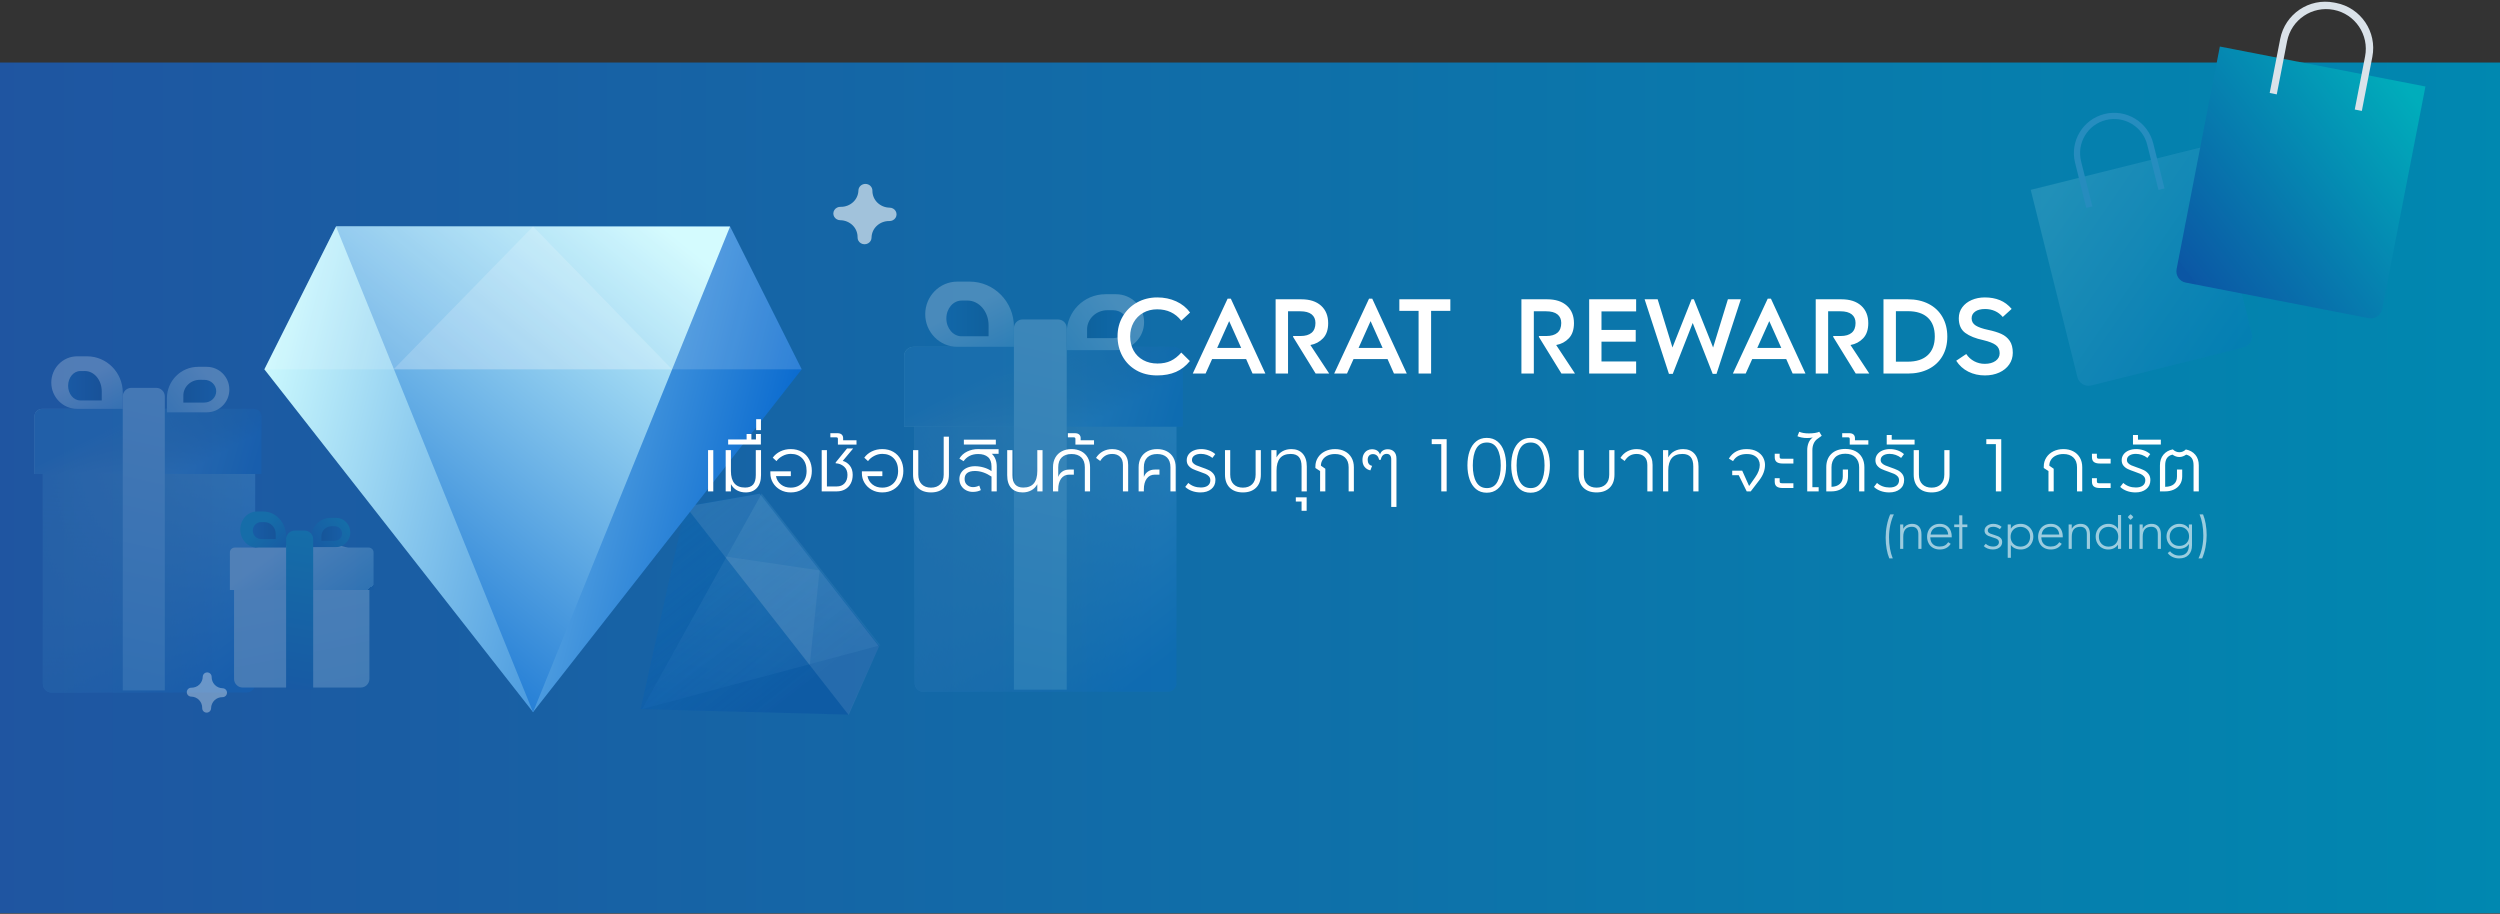 <?xml version="1.0" encoding="UTF-8"?>
<svg width="870px" height="318px" viewBox="0 0 870 318" version="1.1" xmlns="http://www.w3.org/2000/svg" xmlns:xlink="http://www.w3.org/1999/xlink">
    <rect x="0" y="0" width="870" height="318" fill="#333333" stroke="none"/>
    <!-- Generator: Sketch 53.2 (72643) - https://sketchapp.com -->
    <title>Group 13</title>
    <desc>Created with Sketch.</desc>
    <defs>
        <linearGradient x1="0%" y1="50%" x2="100%" y2="50%" id="linearGradient-1">
            <stop stop-color="#1F55A1" offset="0%"></stop>
            <stop stop-color="#0088B0" offset="100%"></stop>
        </linearGradient>
        <linearGradient x1="31.6%" y1="0%" x2="68.4%" y2="100%" id="linearGradient-2">
            <stop stop-color="#CDFAFE" offset="0%"></stop>
            <stop stop-color="#096ACF" offset="100%"></stop>
        </linearGradient>
        <linearGradient x1="19.731%" y1="0%" x2="80.269%" y2="100%" id="linearGradient-3">
            <stop stop-color="#CDFAFE" offset="0%"></stop>
            <stop stop-color="#096ACF" offset="100%"></stop>
        </linearGradient>
        <linearGradient x1="-0.459%" y1="67.65%" x2="68.4%" y2="100%" id="linearGradient-4">
            <stop stop-color="#2E81C3" offset="0%"></stop>
            <stop stop-color="#07396E" stop-opacity="0" offset="100%"></stop>
        </linearGradient>
        <linearGradient x1="-33.01%" y1="67.65%" x2="80.269%" y2="100%" id="linearGradient-5">
            <stop stop-color="#2E81C3" offset="0%"></stop>
            <stop stop-color="#07396E" stop-opacity="0" offset="100%"></stop>
        </linearGradient>
        <linearGradient x1="0%" y1="49.64%" x2="100%" y2="50.36%" id="linearGradient-6">
            <stop stop-color="#CDFAFE" offset="0%"></stop>
            <stop stop-color="#096ACF" offset="100%"></stop>
        </linearGradient>
        <linearGradient x1="0%" y1="45.889%" x2="100%" y2="54.111%" id="linearGradient-7">
            <stop stop-color="#CDFAFE" offset="0%"></stop>
            <stop stop-color="#096ACF" offset="100%"></stop>
        </linearGradient>
        <linearGradient x1="34.45%" y1="48.151%" x2="87.275%" y2="50.744%" id="linearGradient-8">
            <stop stop-color="#2E81C3" offset="0%"></stop>
            <stop stop-color="#07396E" stop-opacity="0" offset="100%"></stop>
        </linearGradient>
        <linearGradient x1="34.45%" y1="28.882%" x2="87.275%" y2="58.498%" id="linearGradient-9">
            <stop stop-color="#2E81C3" offset="0%"></stop>
            <stop stop-color="#07396E" stop-opacity="0" offset="100%"></stop>
        </linearGradient>
        <linearGradient x1="69.436%" y1="24.434%" x2="146.393%" y2="139.798%" id="linearGradient-10">
            <stop stop-color="#FFFFFF" offset="0%"></stop>
            <stop stop-color="#79BDEA" offset="64.737%"></stop>
            <stop stop-color="#0B56A4" offset="100%"></stop>
        </linearGradient>
        <linearGradient x1="0%" y1="49.964%" x2="100%" y2="49.964%" id="linearGradient-11">
            <stop stop-color="#0962AE" offset="0%"></stop>
            <stop stop-color="#044179" offset="100%"></stop>
        </linearGradient>
        <linearGradient x1="69.436%" y1="25.329%" x2="-103.562%" y2="121.461%" id="linearGradient-12">
            <stop stop-color="#FFFFFF" offset="0%"></stop>
            <stop stop-color="#79BDEA" offset="64.737%"></stop>
            <stop stop-color="#0B56A4" offset="100%"></stop>
        </linearGradient>
        <linearGradient x1="100%" y1="49.964%" x2="0%" y2="49.964%" id="linearGradient-13">
            <stop stop-color="#0962AE" offset="0%"></stop>
            <stop stop-color="#044179" offset="100%"></stop>
        </linearGradient>
        <linearGradient x1="54.951%" y1="-60.648%" x2="46.877%" y2="187.008%" id="linearGradient-14">
            <stop stop-color="#FFFFFF" offset="0%"></stop>
            <stop stop-color="#79BDEA" offset="64.737%"></stop>
            <stop stop-color="#0B56A4" offset="100%"></stop>
        </linearGradient>
        <linearGradient x1="31.848%" y1="0%" x2="68.152%" y2="100%" id="linearGradient-15">
            <stop stop-color="#CDFAFE" offset="0%"></stop>
            <stop stop-color="#096ACF" offset="100%"></stop>
        </linearGradient>
        <linearGradient x1="20.26%" y1="0%" x2="79.74%" y2="100%" id="linearGradient-16">
            <stop stop-color="#CDFAFE" offset="0%"></stop>
            <stop stop-color="#096ACF" offset="100%"></stop>
        </linearGradient>
        <linearGradient x1="0.22%" y1="67.65%" x2="68.152%" y2="100%" id="linearGradient-17">
            <stop stop-color="#2E81C3" offset="0%"></stop>
            <stop stop-color="#07396E" stop-opacity="0" offset="100%"></stop>
        </linearGradient>
        <linearGradient x1="-31.56%" y1="67.65%" x2="79.74%" y2="100%" id="linearGradient-18">
            <stop stop-color="#2E81C3" offset="0%"></stop>
            <stop stop-color="#07396E" stop-opacity="0" offset="100%"></stop>
        </linearGradient>
        <linearGradient x1="0%" y1="49.651%" x2="100%" y2="50.349%" id="linearGradient-19">
            <stop stop-color="#CDFAFE" offset="0%"></stop>
            <stop stop-color="#096ACF" offset="100%"></stop>
        </linearGradient>
        <linearGradient x1="0%" y1="45.883%" x2="100%" y2="54.117%" id="linearGradient-20">
            <stop stop-color="#CDFAFE" offset="0%"></stop>
            <stop stop-color="#096ACF" offset="100%"></stop>
        </linearGradient>
        <linearGradient x1="34.45%" y1="48.207%" x2="87.275%" y2="50.721%" id="linearGradient-21">
            <stop stop-color="#2E81C3" offset="0%"></stop>
            <stop stop-color="#07396E" stop-opacity="0" offset="100%"></stop>
        </linearGradient>
        <linearGradient x1="34.45%" y1="28.852%" x2="87.275%" y2="58.51%" id="linearGradient-22">
            <stop stop-color="#2E81C3" offset="0%"></stop>
            <stop stop-color="#07396E" stop-opacity="0" offset="100%"></stop>
        </linearGradient>
        <linearGradient x1="69.436%" y1="24.443%" x2="146.393%" y2="139.766%" id="linearGradient-23">
            <stop stop-color="#FFFFFF" offset="0%"></stop>
            <stop stop-color="#79BDEA" offset="64.737%"></stop>
            <stop stop-color="#0B56A4" offset="100%"></stop>
        </linearGradient>
        <linearGradient x1="0%" y1="49.964%" x2="100%" y2="49.964%" id="linearGradient-24">
            <stop stop-color="#0962AE" offset="0%"></stop>
            <stop stop-color="#044179" offset="100%"></stop>
        </linearGradient>
        <linearGradient x1="69.436%" y1="24.904%" x2="-103.562%" y2="122.693%" id="linearGradient-25">
            <stop stop-color="#FFFFFF" offset="0%"></stop>
            <stop stop-color="#79BDEA" offset="64.737%"></stop>
            <stop stop-color="#0B56A4" offset="100%"></stop>
        </linearGradient>
        <linearGradient x1="100%" y1="49.964%" x2="0%" y2="49.964%" id="linearGradient-26">
            <stop stop-color="#0962AE" offset="0%"></stop>
            <stop stop-color="#044179" offset="100%"></stop>
        </linearGradient>
        <linearGradient x1="54.699%" y1="-60.648%" x2="47.036%" y2="187.008%" id="linearGradient-27">
            <stop stop-color="#FFFFFF" offset="0%"></stop>
            <stop stop-color="#79BDEA" offset="64.737%"></stop>
            <stop stop-color="#0B56A4" offset="100%"></stop>
        </linearGradient>
        <linearGradient x1="21.936%" y1="-31.094%" x2="88.817%" y2="321.077%" id="linearGradient-28">
            <stop stop-color="#FFFFFF" offset="0%"></stop>
            <stop stop-color="#79BDEA" offset="100%"></stop>
            <stop stop-color="#0B56A4" offset="100%"></stop>
        </linearGradient>
        <linearGradient x1="19.064%" y1="40.193%" x2="105.459%" y2="75.335%" id="linearGradient-29">
            <stop stop-color="#FFFFFF" offset="0%"></stop>
            <stop stop-color="#79BDEA" offset="100%"></stop>
            <stop stop-color="#0B56A4" offset="100%"></stop>
        </linearGradient>
        <linearGradient x1="58.977%" y1="21.89%" x2="126.513%" y2="76.95%" id="linearGradient-30">
            <stop stop-color="#00ADBB" offset="0%"></stop>
            <stop stop-color="#0B58A5" offset="100%"></stop>
            <stop stop-color="#0B56A4" offset="100%"></stop>
        </linearGradient>
        <linearGradient x1="0%" y1="49.964%" x2="100%" y2="49.964%" id="linearGradient-31">
            <stop stop-color="#0962AE" offset="0%"></stop>
            <stop stop-color="#044179" offset="100%"></stop>
        </linearGradient>
        <linearGradient x1="100%" y1="22.153%" x2="0%" y2="77.847%" id="linearGradient-32">
            <stop stop-color="#00ADBB" offset="0%"></stop>
            <stop stop-color="#0B58A5" offset="100%"></stop>
            <stop stop-color="#0B56A4" offset="100%"></stop>
        </linearGradient>
        <linearGradient x1="100%" y1="49.964%" x2="0%" y2="49.964%" id="linearGradient-33">
            <stop stop-color="#0962AE" offset="0%"></stop>
            <stop stop-color="#044179" offset="100%"></stop>
        </linearGradient>
        <linearGradient x1="51.448%" y1="0%" x2="48.552%" y2="100%" id="linearGradient-34">
            <stop stop-color="#00ADBB" offset="0%"></stop>
            <stop stop-color="#0B58A5" offset="100%"></stop>
            <stop stop-color="#0B56A4" offset="100%"></stop>
        </linearGradient>
        <linearGradient x1="-29.055%" y1="57.15%" x2="80.883%" y2="57.15%" id="linearGradient-35">
            <stop stop-color="#0471C4" stop-opacity="0.2" offset="0.092%"></stop>
            <stop stop-color="#0B56A4" offset="100%"></stop>
        </linearGradient>
        <linearGradient x1="14.036%" y1="0%" x2="85.964%" y2="100%" id="linearGradient-36">
            <stop stop-color="#CDFAFE" offset="0%"></stop>
            <stop stop-color="#096ACF" offset="100%"></stop>
        </linearGradient>
        <linearGradient x1="2.746%" y1="11.405%" x2="100%" y2="33.64%" id="linearGradient-37">
            <stop stop-color="#CDFAFE" offset="0%"></stop>
            <stop stop-color="#096ACF" offset="100%"></stop>
        </linearGradient>
        <linearGradient x1="82.922%" y1="0%" x2="17.078%" y2="100%" id="linearGradient-38">
            <stop stop-color="#CDFAFE" offset="0%"></stop>
            <stop stop-color="#096ACF" offset="100%"></stop>
        </linearGradient>
        <linearGradient x1="11.361%" y1="0%" x2="88.639%" y2="100%" id="linearGradient-39">
            <stop stop-color="#CDFAFE" offset="0%"></stop>
            <stop stop-color="#096ACF" offset="100%"></stop>
        </linearGradient>
        <linearGradient x1="88.639%" y1="0%" x2="11.361%" y2="100%" id="linearGradient-40">
            <stop stop-color="#00ADBB" offset="0%"></stop>
            <stop stop-color="#0B58A5" offset="100%"></stop>
            <stop stop-color="#0B56A4" offset="100%"></stop>
        </linearGradient>
    </defs>
    <g id="Page-1" stroke="none" stroke-width="1" fill="none" fill-rule="evenodd">
        <g id="Artboard" transform="translate(-9661, -407)" fill-rule="nonzero">
            <g id="Group-13" transform="translate(9661, 407)">
                <g id="head-carat-reward">
                    <polygon id="Path" fill="url(#linearGradient-1)" points="0 21.764 870 21.764 870 317.764 0 317.764"></polygon>
                    <g id="Group" opacity="0.227" transform="translate(12, 98)">
                        <g transform="translate(306, 25)" id="c-link">
                            <g fill="url(#linearGradient-3)">
                                <path d="M12.307,0.619 L79.428,0.619 C86.055,0.619 91.428,5.991 91.428,12.619 L91.428,114.732 C91.428,116.389 90.085,117.732 88.428,117.732 L3.307,117.732 C1.65,117.732 0.307,116.389 0.307,114.732 L0.307,12.619 C0.307,5.991 5.679,0.619 12.307,0.619 Z" id="c"></path>
                            </g>
                            <g fill="url(#linearGradient-5)">
                                <path d="M12.307,0.619 L79.428,0.619 C86.055,0.619 91.428,5.991 91.428,12.619 L91.428,114.732 C91.428,116.389 90.085,117.732 88.428,117.732 L3.307,117.732 C1.65,117.732 0.307,116.389 0.307,114.732 L0.307,12.619 C0.307,5.991 5.679,0.619 12.307,0.619 Z" id="c"></path>
                            </g>
                        </g>
                        <g transform="translate(302, 22)" id="f-link">
                            <g fill="url(#linearGradient-7)">
                                <path d="M3.978,0.69 L94.287,0.69 C96.135,0.69 97.633,2.115 97.633,3.871 L97.633,28.505 L0.633,28.505 L0.633,3.871 C0.633,2.115 2.13,0.691 3.978,0.691 L3.978,0.69 Z" id="f"></path>
                            </g>
                            <g fill="url(#linearGradient-9)">
                                <path d="M3.978,0.69 L94.287,0.69 C96.135,0.69 97.633,2.115 97.633,3.871 L97.633,28.505 L0.633,28.505 L0.633,3.871 C0.633,2.115 2.13,0.691 3.978,0.691 L3.978,0.69 Z" id="f"></path>
                            </g>
                        </g>
                        <path d="M325.416,0 C333.937,0.001 340.845,7.02 340.845,15.678 L340.845,22.691 L321.148,22.691 C314.981,22.691 309.981,17.611 309.981,11.345 C309.981,5.079 314.981,0 321.148,0 L325.416,0 Z" id="Path" fill="url(#linearGradient-10)"></path>
                        <path d="M324.68,6.588 C326.63,6.588 328.5,7.495 329.877,9.108 C331.255,10.721 332.027,12.908 332.027,15.188 L332.027,19.031 L322.646,19.031 C319.71,19.031 317.33,16.247 317.33,12.814 C317.33,9.38 319.71,6.597 322.646,6.597 L324.681,6.587 L324.68,6.588 Z" id="Path" fill="url(#linearGradient-11)"></path>
                        <path d="M376.401,4.392 L372.68,4.392 C365.244,4.392 359.216,10.408 359.216,17.829 L359.216,23.839 L376.401,23.839 C381.781,23.839 386.144,19.486 386.144,14.116 C386.144,8.746 381.782,4.392 376.401,4.392 Z" id="Path" fill="url(#linearGradient-12)"></path>
                        <path d="M373.385,9.948 C371.505,9.949 369.702,10.658 368.374,11.918 C367.046,13.178 366.3,14.888 366.302,16.668 L366.302,19.672 L375.347,19.672 C378.179,19.672 380.475,17.497 380.475,14.814 C380.475,12.131 378.179,9.955 375.347,9.955 L373.385,9.948 Z" id="Path" fill="url(#linearGradient-13)"></path>
                        <path d="M343.845,13.175 L356.215,13.175 C357.872,13.175 359.215,14.518 359.215,16.175 L359.215,142 L340.845,142 L340.845,16.175 C340.845,14.518 342.188,13.175 343.845,13.175 Z" id="Path" fill="url(#linearGradient-14)"></path>
                        <g transform="translate(0, 26)">
                            <g transform="translate(2, 21)" id="n-link">
                                <g fill="url(#linearGradient-16)">
                                    <path d="M12.926,0.206 L62.806,0.206 C69.433,0.206 74.806,5.579 74.806,12.206 L74.806,93 C74.806,94.657 73.463,96 71.806,96 L3.926,96 C2.269,96 0.926,94.657 0.926,93 L0.926,12.206 C0.926,5.579 6.299,0.206 12.926,0.206 Z" id="n"></path>
                                </g>
                                <g fill="url(#linearGradient-18)">
                                    <path d="M12.926,0.206 L62.806,0.206 C69.433,0.206 74.806,5.579 74.806,12.206 L74.806,93 C74.806,94.657 73.463,96 71.806,96 L3.926,96 C2.269,96 0.926,94.657 0.926,93 L0.926,12.206 C0.926,5.579 6.299,0.206 12.926,0.206 Z" id="n"></path>
                                </g>
                            </g>
                            <g transform="translate(0, 18)" id="q-link">
                                <g fill="url(#linearGradient-20)">
                                    <path d="M2.725,0.281 L76.275,0.281 C77.78,0.281 79,1.441 79,2.873 L79,22.95 L0,22.95 L0,2.873 C0,1.442 1.22,0.281 2.725,0.281 Z" id="q"></path>
                                </g>
                                <g fill="url(#linearGradient-22)">
                                    <path d="M2.725,0.281 L76.275,0.281 C77.78,0.281 79,1.441 79,2.873 L79,22.95 L0,22.95 L0,2.873 C0,1.442 1.22,0.281 2.725,0.281 Z" id="q"></path>
                                </g>
                            </g>
                            <path d="M18.29,0 C25.156,0.001 30.722,5.656 30.722,12.631 L30.722,18.281 L14.85,18.281 C9.88,18.281 5.852,14.189 5.852,9.141 C5.852,4.092 9.88,0 14.85,0 L18.29,0 Z" id="Path" fill="url(#linearGradient-23)"></path>
                            <path d="M17.558,5.119 C19.11,5.119 20.598,5.865 21.696,7.192 C22.793,8.519 23.408,10.319 23.407,12.194 L23.407,15.356 L15.937,15.356 C13.599,15.356 11.704,13.066 11.704,10.241 C11.704,7.416 13.599,5.126 15.937,5.126 L17.557,5.119 L17.558,5.119 Z" id="Path" fill="url(#linearGradient-24)"></path>
                            <path d="M59.953,3.656 L56.95,3.656 C50.948,3.656 46.083,8.553 46.083,14.594 L46.083,19.487 L59.953,19.487 C64.296,19.487 67.816,15.943 67.816,11.571 C67.816,7.2 64.296,3.656 59.953,3.656 Z" id="Path" fill="url(#linearGradient-25)"></path>
                            <path d="M57.519,8.179 C56.014,8.174 54.566,8.748 53.473,9.782 C52.41,10.788 51.806,12.186 51.803,13.65 L51.803,16.094 L59.103,16.094 C61.389,16.094 63.242,14.324 63.242,12.14 C63.242,9.955 61.389,8.185 59.104,8.185 L57.52,8.179 L57.519,8.179 Z" id="Path" fill="url(#linearGradient-26)"></path>
                            <path d="M33.722,10.969 L42.352,10.969 C44.009,10.969 45.352,12.312 45.352,13.969 L45.352,116.269 L30.722,116.269 L30.722,13.969 C30.722,12.312 32.065,10.969 33.722,10.969 L33.722,10.969 Z" id="Path" fill="url(#linearGradient-27)"></path>
                        </g>
                        <g transform="translate(68, 80)" id="Path">
                            <path d="M13.45,11.81 L36.55,11.81 C43.178,11.81 48.55,17.182 48.55,23.81 L48.55,58.262 C48.55,59.919 47.207,61.262 45.55,61.262 L4.45,61.262 C2.793,61.262 1.45,59.919 1.45,58.262 L1.45,23.81 C1.45,17.182 6.822,11.81 13.45,11.81 Z" fill="url(#linearGradient-28)"></path>
                            <path d="M1.725,12.548 L48.275,12.548 C49.228,12.548 50,13.303 50,14.235 L50,27.31 L0,27.31 L0,14.235 C0,13.303 0.772,12.548 1.725,12.548 Z" fill="url(#linearGradient-29)"></path>
                            <path d="M11.596,0 C15.997,0 19.566,3.882 19.566,8.67 L19.566,12.548 L9.39,12.548 C6.205,12.548 3.622,9.738 3.622,6.274 C3.623,2.809 6.206,0 9.391,0 L11.596,0 Z" fill="url(#linearGradient-30)"></path>
                            <path d="M11.958,3.69 C13.02,3.693 14.036,4.124 14.776,4.886 C15.526,5.659 15.945,6.694 15.942,7.771 L15.942,9.595 L10.854,9.595 C9.262,9.595 7.971,8.275 7.971,6.645 C7.971,5.015 9.261,3.695 10.854,3.695 L11.958,3.69 L11.958,3.69 Z" fill="url(#linearGradient-31)"></path>
                            <path d="M36.963,2.214 L35.08,2.214 C31.313,2.214 28.26,5.362 28.26,9.246 L28.26,12.392 L36.963,12.392 C39.689,12.392 41.898,10.113 41.898,7.302 C41.898,4.492 39.688,2.214 36.963,2.214 Z" fill="url(#linearGradient-32)"></path>
                            <path d="M35.436,5.122 C34.484,5.122 33.571,5.493 32.898,6.152 C32.227,6.806 31.849,7.702 31.848,8.639 L31.848,10.211 L36.43,10.211 C37.864,10.211 39.027,9.072 39.027,7.668 C39.027,6.264 37.864,5.126 36.43,5.126 L35.436,5.122 Z" fill="url(#linearGradient-33)"></path>
                            <path d="M22.565,6.643 L25.985,6.643 C27.642,6.643 28.985,7.986 28.985,9.643 L28.985,62 L19.565,62 L19.565,9.643 C19.565,7.986 20.908,6.643 22.565,6.643 L22.565,6.643 Z" fill="url(#linearGradient-34)"></path>
                        </g>
                    </g>
                    <g id="Group" opacity="0.644" style="mix-blend-mode: overlay;" transform="translate(194, 161)">
                        <path d="M106.063,45.201 L60.063,100.966 L14.063,45.201 L106.063,45.201 Z M26.33,21.966 L93.796,21.966 L106.063,45.201 L14.063,45.201 L26.33,21.966 Z" id="Shape" fill="url(#linearGradient-35)" transform="translate(60.063, 61.466) rotate(52) translate(-60.063, -61.466) "></path>
                        <polygon id="Path" fill="url(#linearGradient-36)" opacity="0.128" transform="translate(60.563, 61.466) rotate(52) translate(-60.563, -61.466) " points="27.063 21.966 94.063 21.966 60.563 100.966"></polygon>
                        <polygon id="Path" fill="#FFFFFF" opacity="0.145" points="70.357 10.803 111.893 63.968 101.321 87.794 44.681 15.297"></polygon>
                        <polygon id="Path" fill="#FFFFFF" opacity="0.086" points="58.225 32.634 87.793 70.444 91.219 37.506"></polygon>
                    </g>
                    <g id="Group" transform="translate(65, 64)" fill="#FFFFFF">
                        <path d="M8.652,171.558 C8.656,170.71 7.979,170.016 7.131,170 C6.283,169.986 5.582,170.656 5.556,171.503 C5.539,172.532 5.115,173.513 4.376,174.23 C3.638,174.946 2.646,175.338 1.618,175.32 C1.054,175.295 0.522,175.578 0.228,176.06 C-0.066,176.542 -0.076,177.145 0.201,177.637 C0.479,178.129 1.001,178.431 1.564,178.425 C2.592,178.443 3.57,178.869 4.282,179.61 C4.996,180.352 5.387,181.347 5.368,182.377 C5.342,182.941 5.624,183.475 6.105,183.771 C6.585,184.066 7.187,184.077 7.678,183.798 C8.168,183.52 8.468,182.996 8.463,182.431 C8.481,181.402 8.906,180.421 9.645,179.705 C10.382,178.99 11.374,178.598 12.401,178.615 C12.96,178.633 13.486,178.348 13.775,177.869 C14.065,177.39 14.075,176.791 13.802,176.302 C13.529,175.814 13.014,175.511 12.455,175.509 C11.428,175.491 10.45,175.064 9.738,174.323 C9.024,173.581 8.634,172.587 8.652,171.558 L8.652,171.558 Z" id="Path" opacity="0.351"></path>
                        <path d="M238.597,2.336 C238.6,1.063 237.535,0.023 236.206,2.16840434e-19 C234.876,-0.022 233.774,0.982 233.731,2.255 C233.697,3.815 233.026,5.292 231.875,6.345 C230.695,7.426 229.143,8.011 227.543,7.979 C226.67,7.935 225.838,8.358 225.359,9.089 C224.896,9.806 224.88,10.723 225.316,11.456 C225.752,12.194 226.572,12.646 227.458,12.638 C229.057,12.659 230.587,13.296 231.728,14.416 C232.841,15.507 233.458,17.007 233.435,18.565 C233.395,19.412 233.839,20.213 234.593,20.656 C235.348,21.099 236.295,21.116 237.065,20.697 C237.835,20.28 238.308,19.494 238.299,18.647 C238.334,17.087 239.005,15.61 240.156,14.557 C241.336,13.476 242.888,12.891 244.488,12.923 C245.365,12.95 246.19,12.523 246.646,11.804 C247.102,11.091 247.118,10.183 246.689,9.454 C246.259,8.72 245.451,8.265 244.573,8.264 C242.974,8.243 241.444,7.606 240.303,6.485 C239.191,5.394 238.574,3.894 238.597,2.336 L238.597,2.336 Z" id="Path" opacity="0.6"></path>
                    </g>
                    <g id="Group" transform="translate(92, 78.822)">
                        <path d="M187,49.706 L93.5,169 L0,49.706 L187,49.706 Z M24.933,0 L162.067,0 L187,49.706 L0,49.706 L24.933,0 Z" id="Shape" fill="url(#linearGradient-37)"></path>
                        <polygon id="Path" fill="url(#linearGradient-38)" points="24.933 0 162.067 0 93.5 169"></polygon>
                        <polygon id="Path" fill="#FFFFFF" opacity="0.145" points="24.933 0 162.067 0 187 49.706 0 49.706"></polygon>
                        <polygon id="Path" fill="#FFFFFF" opacity="0.169" points="44.975 49.706 141.884 49.706 93.5 0"></polygon>
                    </g>
                    <g id="Group" transform="translate(706, 0)">
                        <g opacity="0.344" transform="translate(0, 39)" id="Path">
                            <path d="M8.37,18.446 L70.908,18.446 L70.908,85.586 C70.908,87.795 69.117,89.586 66.908,89.586 L12.37,89.586 C10.161,89.586 8.37,87.795 8.37,85.586 L8.37,18.446 Z" fill="url(#linearGradient-39)" opacity="0.397" transform="translate(39.639, 54.016) rotate(-14) translate(-39.639, -54.016) "></path>
                            <path d="M26.862,2.768 C20.506,4.353 16.638,10.79 18.222,17.146 L22.133,32.83 L20.041,33.352 L16.131,17.668 C14.258,10.157 18.829,2.549 26.341,0.676 C33.851,-1.196 41.459,3.375 43.332,10.886 L47.242,26.57 L45.15,27.091 L41.24,11.407 C39.655,5.051 33.218,1.183 26.862,2.768 L26.862,2.768 Z" fill="#64A5DE"></path>
                        </g>
                        <path d="M57.931,22.387 L130.814,22.387 L130.814,101.295 C130.814,103.504 129.023,105.295 126.814,105.295 L61.931,105.295 C59.722,105.295 57.931,103.504 57.931,101.295 L57.931,22.387 Z" id="Path" fill="url(#linearGradient-40)" transform="translate(94.373, 63.841) rotate(11) translate(-94.373, -63.841) "></path>
                        <path d="M106.117,3.42 C98.624,1.963 91.368,6.857 89.911,14.35 L86.317,32.843 L83.85,32.363 L87.508,13.543 C89.194,4.868 97.593,-0.797 106.268,0.889 L106.926,1.017 C115.601,2.703 121.266,11.102 119.58,19.777 L115.921,38.597 L113.454,38.117 L117.049,19.626 C118.505,12.132 113.611,4.876 106.117,3.42 Z" id="Path" fill="#DAE2E9"></path>
                    </g>
                </g>
                <path d="M402.696,130.648 C399.936,130.648 397.518,130.054 395.442,128.866 C393.366,127.678 391.758,126.046 390.618,123.97 C389.478,121.894 388.908,119.572 388.908,117.004 C388.908,114.46 389.514,112.156 390.726,110.092 C391.938,108.028 393.6,106.414 395.712,105.25 C397.824,104.086 400.164,103.504 402.732,103.504 C405.132,103.504 407.328,103.96 409.32,104.872 C411.312,105.784 412.92,107.08 414.144,108.76 L411.084,111.604 C409.02,108.964 406.224,107.644 402.696,107.644 C400.872,107.644 399.246,108.052 397.818,108.868 C396.39,109.684 395.28,110.806 394.488,112.234 C393.696,113.662 393.3,115.276 393.3,117.076 C393.3,118.924 393.696,120.562 394.488,121.99 C395.28,123.418 396.396,124.528 397.836,125.32 C399.276,126.112 400.932,126.508 402.804,126.508 C404.58,126.508 406.122,126.196 407.43,125.572 C408.738,124.948 409.956,123.988 411.084,122.692 L414.072,125.644 C412.704,127.348 411.09,128.608 409.23,129.424 C407.37,130.24 405.192,130.648 402.696,130.648 Z M435.888,130 L433.656,124.96 L421.812,124.96 L419.544,130 L415.08,130 L427.212,103.936 L428.328,103.936 L440.352,130 L435.888,130 Z M423.576,121.072 L431.928,121.072 L427.752,111.748 L423.576,121.072 Z M443.916,104.152 L452.844,104.152 C455.796,104.152 458.094,104.896 459.738,106.384 C461.382,107.872 462.204,109.9 462.204,112.468 C462.204,114.724 461.61,116.476 460.422,117.724 C459.234,118.972 457.764,119.752 456.012,120.064 L462.564,130 L457.848,130 L450,117.256 L450,116.932 L452.592,116.932 C454.272,116.932 455.556,116.554 456.444,115.798 C457.332,115.042 457.776,113.908 457.776,112.396 C457.776,111.1 457.332,110.098 456.444,109.39 C455.556,108.682 454.236,108.328 452.484,108.328 L448.236,108.328 L448.236,130 L443.916,130 L443.916,104.152 Z M485.1,130 L482.868,124.96 L471.024,124.96 L468.756,130 L464.292,130 L476.424,103.936 L477.54,103.936 L489.564,130 L485.1,130 Z M472.788,121.072 L481.14,121.072 L476.964,111.748 L472.788,121.072 Z M493.668,130 L493.668,108.184 L486.972,108.184 L486.972,104.152 L504.72,104.152 L504.72,108.184 L498.024,108.184 L498.024,130 L493.668,130 Z M529.452,104.152 L538.38,104.152 C541.332,104.152 543.63,104.896 545.274,106.384 C546.918,107.872 547.74,109.9 547.74,112.468 C547.74,114.724 547.146,116.476 545.958,117.724 C544.77,118.972 543.3,119.752 541.548,120.064 L548.1,130 L543.384,130 L535.536,117.256 L535.536,116.932 L538.128,116.932 C539.808,116.932 541.092,116.554 541.98,115.798 C542.868,115.042 543.312,113.908 543.312,112.396 C543.312,111.1 542.868,110.098 541.98,109.39 C541.092,108.682 539.772,108.328 538.02,108.328 L533.772,108.328 L533.772,130 L529.452,130 L529.452,104.152 Z M553.032,130 L553.032,104.152 L569.376,104.152 L569.376,108.364 L557.316,108.364 L557.316,114.808 L569.232,114.808 L569.232,118.912 L557.316,118.912 L557.316,125.788 L569.376,125.788 L569.376,130 L553.032,130 Z M580.788,130.108 L572.328,104.152 L576.864,104.152 L582.012,120.928 L588.672,104.152 L589.464,104.152 L596.16,120.928 L601.308,104.152 L605.808,104.152 L597.348,130.108 L596.016,130.108 L589.068,112.396 L582.12,130.108 L580.788,130.108 Z M623.844,130 L621.612,124.96 L609.768,124.96 L607.5,130 L603.036,130 L615.168,103.936 L616.284,103.936 L628.308,130 L623.844,130 Z M611.532,121.072 L619.884,121.072 L615.708,111.748 L611.532,121.072 Z M631.872,104.152 L640.8,104.152 C643.752,104.152 646.05,104.896 647.694,106.384 C649.338,107.872 650.16,109.9 650.16,112.468 C650.16,114.724 649.566,116.476 648.378,117.724 C647.19,118.972 645.72,119.752 643.968,120.064 L650.52,130 L645.804,130 L637.956,117.256 L637.956,116.932 L640.548,116.932 C642.228,116.932 643.512,116.554 644.4,115.798 C645.288,115.042 645.732,113.908 645.732,112.396 C645.732,111.1 645.288,110.098 644.4,109.39 C643.512,108.682 642.192,108.328 640.44,108.328 L636.192,108.328 L636.192,130 L631.872,130 L631.872,104.152 Z M655.452,104.152 L663.912,104.152 C666.672,104.152 669.09,104.686 671.166,105.754 C673.242,106.822 674.844,108.34 675.972,110.308 C677.1,112.276 677.664,114.556 677.664,117.148 C677.664,119.716 677.1,121.972 675.972,123.916 C674.844,125.86 673.242,127.36 671.166,128.416 C669.09,129.472 666.672,130 663.912,130 L655.452,130 L655.452,104.152 Z M663.912,125.86 C666.936,125.86 669.258,125.098 670.878,123.574 C672.498,122.05 673.308,119.884 673.308,117.076 C673.308,114.244 672.504,112.072 670.896,110.56 C669.288,109.048 666.96,108.292 663.912,108.292 L659.772,108.292 L659.772,125.86 L663.912,125.86 Z M690.732,130.648 C688.644,130.648 686.73,130.216 684.99,129.352 C683.25,128.488 681.84,127.216 680.76,125.536 L684.252,123.196 C684.972,124.276 685.896,125.116 687.024,125.716 C688.152,126.316 689.376,126.616 690.696,126.616 C692.256,126.616 693.51,126.274 694.458,125.59 C695.406,124.906 695.88,124.024 695.88,122.944 C695.88,121.696 695.436,120.742 694.548,120.082 C693.66,119.422 692.208,118.852 690.192,118.372 C687.504,117.796 685.41,116.956 683.91,115.852 C682.41,114.748 681.66,113.044 681.66,110.74 C681.66,109.3 682.062,108.034 682.866,106.942 C683.67,105.85 684.762,105.004 686.142,104.404 C687.522,103.804 689.052,103.504 690.732,103.504 C692.676,103.504 694.422,103.822 695.97,104.458 C697.518,105.094 698.88,106.108 700.056,107.5 L696.96,110.308 C696.192,109.396 695.286,108.706 694.242,108.238 C693.198,107.77 692.052,107.536 690.804,107.536 C689.34,107.536 688.194,107.83 687.366,108.418 C686.538,109.006 686.124,109.792 686.124,110.776 C686.124,111.856 686.604,112.696 687.564,113.296 C688.524,113.896 689.976,114.4 691.92,114.808 C693.744,115.192 695.262,115.66 696.474,116.212 C697.686,116.764 698.652,117.562 699.372,118.606 C700.092,119.65 700.452,121.036 700.452,122.764 C700.452,124.276 700.038,125.632 699.21,126.832 C698.382,128.032 697.23,128.968 695.754,129.64 C694.278,130.312 692.604,130.648 690.732,130.648 Z" id="CARATREWARDS" fill="#FFFFFF"></path>
                <path d="M246.402,171 L246.402,156.648 L248.222,156.648 L248.222,171 L246.402,171 Z M264.836,156.648 L264.836,165.332 C264.836,167.256 264.364,168.742 263.419,169.791 C262.474,170.84 261.17,171.364 259.506,171.364 C258.379,171.364 257.37,171.121 256.477,170.636 C255.584,170.151 254.878,169.431 254.358,168.478 L254.358,171 L252.538,171 L252.538,156.648 L254.358,156.648 L254.358,163.902 C254.358,167.75 256.005,169.674 259.298,169.674 C260.546,169.674 261.478,169.323 262.093,168.621 C262.708,167.919 263.016,166.823 263.016,165.332 L263.016,156.648 L264.836,156.648 Z M253.396,154.698 L253.396,152.93 L259.818,152.93 L259.818,151.032 L261.482,151.032 L261.482,152.93 L263.068,152.93 L263.068,151.032 L264.784,151.032 L264.784,154.698 L253.396,154.698 Z M263.146,149.68 L263.146,145.884 L264.81,145.884 L264.81,149.68 L263.146,149.68 Z M275.184,156.284 C276.657,156.284 277.949,156.609 279.058,157.259 C280.167,157.909 281.021,158.81 281.619,159.963 C282.217,161.116 282.516,162.42 282.516,163.876 C282.516,165.28 282.217,166.55 281.619,167.685 C281.021,168.82 280.163,169.717 279.045,170.376 C277.927,171.035 276.64,171.364 275.184,171.364 C273.815,171.364 272.593,171.061 271.518,170.454 C270.443,169.847 269.603,169.037 268.996,168.023 C268.389,167.009 268.086,165.913 268.086,164.734 L268.086,164.032 L275.21,164.032 L275.21,165.696 L270.036,165.696 C270.279,166.909 270.859,167.88 271.778,168.608 C272.697,169.336 273.832,169.7 275.184,169.7 C276.276,169.7 277.238,169.457 278.07,168.972 C278.902,168.487 279.548,167.806 280.007,166.931 C280.466,166.056 280.696,165.046 280.696,163.902 C280.696,162.047 280.198,160.591 279.201,159.534 C278.204,158.477 276.865,157.948 275.184,157.948 C274.196,157.948 273.247,158.191 272.337,158.676 C271.427,159.161 270.721,159.759 270.218,160.47 L268.918,159.274 C269.577,158.355 270.452,157.627 271.544,157.09 C272.636,156.553 273.849,156.284 275.184,156.284 Z M285.948,156.648 L287.768,156.648 L287.768,169.284 L291.2,169.284 C292.327,169.284 293.228,168.924 293.904,168.205 C294.58,167.486 294.918,166.502 294.918,165.254 C294.918,164.023 294.515,163.057 293.709,162.355 C292.903,161.653 291.937,161.276 290.81,161.224 L290.81,160.938 L294.762,156.076 L296.894,156.076 L293.28,160.392 C294.251,160.652 295.07,161.198 295.737,162.03 C296.404,162.862 296.738,163.937 296.738,165.254 C296.738,166.415 296.504,167.429 296.036,168.296 C295.568,169.163 294.914,169.83 294.073,170.298 C293.232,170.766 292.275,171 291.2,171 L285.948,171 L285.948,156.648 Z M291.59,152.722 C291.59,152.375 291.417,152.202 291.07,152.202 L288.964,152.202 L288.964,150.746 L291.33,150.746 C292.041,150.746 292.565,150.902 292.903,151.214 C293.241,151.526 293.41,151.942 293.41,152.462 L293.41,153.216 L298.064,153.216 L298.064,154.724 L291.59,154.724 L291.59,152.722 Z M307.034,156.284 C308.507,156.284 309.799,156.609 310.908,157.259 C312.017,157.909 312.871,158.81 313.469,159.963 C314.067,161.116 314.366,162.42 314.366,163.876 C314.366,165.28 314.067,166.55 313.469,167.685 C312.871,168.82 312.013,169.717 310.895,170.376 C309.777,171.035 308.49,171.364 307.034,171.364 C305.665,171.364 304.443,171.061 303.368,170.454 C302.293,169.847 301.453,169.037 300.846,168.023 C300.239,167.009 299.936,165.913 299.936,164.734 L299.936,164.032 L307.06,164.032 L307.06,165.696 L301.886,165.696 C302.129,166.909 302.709,167.88 303.628,168.608 C304.547,169.336 305.682,169.7 307.034,169.7 C308.126,169.7 309.088,169.457 309.92,168.972 C310.752,168.487 311.398,167.806 311.857,166.931 C312.316,166.056 312.546,165.046 312.546,163.902 C312.546,162.047 312.048,160.591 311.051,159.534 C310.054,158.477 308.715,157.948 307.034,157.948 C306.046,157.948 305.097,158.191 304.187,158.676 C303.277,159.161 302.571,159.759 302.068,160.47 L300.768,159.274 C301.427,158.355 302.302,157.627 303.394,157.09 C304.486,156.553 305.699,156.284 307.034,156.284 Z M330.226,151.968 L330.226,165.15 C330.226,167.109 329.671,168.634 328.562,169.726 C327.453,170.818 325.927,171.364 323.986,171.364 C322.045,171.364 320.519,170.818 319.41,169.726 C318.301,168.634 317.746,167.109 317.746,165.15 L317.746,156.648 L319.566,156.648 L319.566,165.15 C319.566,166.589 319.96,167.707 320.749,168.504 C321.538,169.301 322.617,169.7 323.986,169.7 C325.355,169.7 326.434,169.301 327.223,168.504 C328.012,167.707 328.406,166.589 328.406,165.15 L328.406,151.968 L330.226,151.968 Z M347.516,157.922 L345.15,157.922 C346.294,158.979 346.866,160.453 346.866,162.342 L346.866,171 L345.046,171 L345.046,165.852 C343.105,164.552 341.181,163.902 339.274,163.902 C338.113,163.902 337.224,164.132 336.609,164.591 C335.994,165.05 335.686,165.739 335.686,166.658 C335.686,167.577 335.981,168.283 336.57,168.777 C337.159,169.271 337.835,169.518 338.598,169.518 C339.014,169.518 339.413,169.466 339.794,169.362 C340.175,169.258 340.505,169.128 340.782,168.972 L341.328,170.558 C340.548,170.974 339.612,171.182 338.52,171.182 C337.723,171.182 336.969,171.004 336.258,170.649 C335.547,170.294 334.971,169.774 334.529,169.089 C334.087,168.404 333.866,167.594 333.866,166.658 C333.866,165.774 334.109,164.994 334.594,164.318 C335.079,163.642 335.734,163.126 336.557,162.771 C337.38,162.416 338.286,162.238 339.274,162.238 C340.297,162.238 341.328,162.39 342.368,162.693 C343.408,162.996 344.301,163.417 345.046,163.954 L345.046,162.342 C345.046,160.869 344.639,159.777 343.824,159.066 C343.009,158.355 341.865,158 340.392,158 C338.191,158 336.501,158.832 335.322,160.496 L333.866,159.586 C334.507,158.511 335.413,157.692 336.583,157.129 C337.753,156.566 339.023,156.284 340.392,156.284 C340.721,156.284 340.964,156.293 341.12,156.31 L347.516,156.31 L347.516,157.922 Z M335.426,154.698 L335.426,153.008 L346.554,153.008 L346.554,154.698 L335.426,154.698 Z M362.804,156.648 L362.804,171 L360.984,171 L360.984,168.504 C360.481,169.44 359.784,170.151 358.891,170.636 C357.998,171.121 356.997,171.364 355.888,171.364 C354.189,171.364 352.868,170.857 351.923,169.843 C350.978,168.829 350.506,167.334 350.506,165.358 L350.506,156.648 L352.326,156.648 L352.326,165.358 C352.326,166.814 352.647,167.897 353.288,168.608 C353.929,169.319 354.865,169.674 356.096,169.674 C359.355,169.674 360.984,167.75 360.984,163.902 L360.984,156.648 L362.804,156.648 Z M372.892,156.284 C374.175,156.284 375.301,156.54 376.272,157.051 C377.243,157.562 377.997,158.295 378.534,159.248 C379.071,160.201 379.34,161.319 379.34,162.602 L379.34,171 L377.52,171 L377.52,162.602 C377.52,161.111 377.113,159.972 376.298,159.183 C375.483,158.394 374.348,158 372.892,158 C371.436,158 370.301,158.394 369.486,159.183 C368.671,159.972 368.264,161.111 368.264,162.602 L368.264,165.878 L368.316,165.878 C368.576,165.15 369.035,164.556 369.694,164.097 C370.353,163.638 371.159,163.408 372.112,163.408 L373.698,163.408 L373.698,165.176 L372.06,165.176 C370.881,165.176 369.954,165.635 369.278,166.554 C368.602,167.473 368.264,168.721 368.264,170.298 L368.264,171 L366.444,171 L366.444,162.602 C366.444,161.319 366.713,160.201 367.25,159.248 C367.787,158.295 368.541,157.562 369.512,157.051 C370.483,156.54 371.609,156.284 372.892,156.284 Z M374.244,152.722 C374.244,152.375 374.071,152.202 373.724,152.202 L371.618,152.202 L371.618,150.746 L373.984,150.746 C374.695,150.746 375.219,150.902 375.557,151.214 C375.895,151.526 376.064,151.942 376.064,152.462 L376.064,153.216 L380.718,153.216 L380.718,154.724 L374.244,154.724 L374.244,152.722 Z M390.78,161.796 C390.78,160.531 390.438,159.577 389.753,158.936 C389.068,158.295 388.171,157.974 387.062,157.974 C386.143,157.974 385.346,158.173 384.67,158.572 C383.994,158.971 383.396,159.586 382.876,160.418 L381.42,159.352 C382.027,158.364 382.82,157.606 383.799,157.077 C384.778,156.548 385.866,156.284 387.062,156.284 C388.691,156.284 390.022,156.756 391.053,157.701 C392.084,158.646 392.6,160.011 392.6,161.796 L392.6,171 L390.78,171 L390.78,161.796 Z M402.688,156.284 C403.971,156.284 405.097,156.54 406.068,157.051 C407.039,157.562 407.793,158.295 408.33,159.248 C408.867,160.201 409.136,161.319 409.136,162.602 L409.136,171 L407.316,171 L407.316,162.602 C407.316,161.111 406.909,159.972 406.094,159.183 C405.279,158.394 404.144,158 402.688,158 C401.232,158 400.097,158.394 399.282,159.183 C398.467,159.972 398.06,161.111 398.06,162.602 L398.06,165.878 L398.112,165.878 C398.372,165.15 398.831,164.556 399.49,164.097 C400.149,163.638 400.955,163.408 401.908,163.408 L403.494,163.408 L403.494,165.176 L401.856,165.176 C400.677,165.176 399.75,165.635 399.074,166.554 C398.398,167.473 398.06,168.721 398.06,170.298 L398.06,171 L396.24,171 L396.24,162.602 C396.24,161.319 396.509,160.201 397.046,159.248 C397.583,158.295 398.337,157.562 399.308,157.051 C400.279,156.54 401.405,156.284 402.688,156.284 Z M417.794,171.364 C416.719,171.364 415.718,171.195 414.791,170.857 C413.864,170.519 413.088,170.047 412.464,169.44 L413.53,168.062 C414.726,169.119 416.182,169.648 417.898,169.648 C418.938,169.648 419.748,169.427 420.329,168.985 C420.91,168.543 421.2,167.923 421.2,167.126 C421.2,166.589 421.035,166.138 420.706,165.774 C420.377,165.41 419.969,165.12 419.484,164.903 C418.999,164.686 418.323,164.431 417.456,164.136 C416.485,163.807 415.705,163.503 415.116,163.226 C414.527,162.949 414.024,162.559 413.608,162.056 C413.192,161.553 412.984,160.921 412.984,160.158 C412.984,159.395 413.201,158.719 413.634,158.13 C414.067,157.541 414.67,157.086 415.441,156.765 C416.212,156.444 417.075,156.284 418.028,156.284 C418.929,156.284 419.8,156.427 420.641,156.713 C421.482,156.999 422.24,157.437 422.916,158.026 L421.928,159.352 C421.356,158.901 420.723,158.555 420.03,158.312 C419.337,158.069 418.635,157.948 417.924,157.948 C416.988,157.948 416.234,158.139 415.662,158.52 C415.09,158.901 414.804,159.421 414.804,160.08 C414.804,160.513 414.951,160.882 415.246,161.185 C415.541,161.488 415.909,161.74 416.351,161.939 C416.793,162.138 417.404,162.368 418.184,162.628 C419.207,162.975 420.034,163.3 420.667,163.603 C421.3,163.906 421.841,164.34 422.292,164.903 C422.743,165.466 422.968,166.181 422.968,167.048 C422.968,168.383 422.487,169.436 421.525,170.207 C420.563,170.978 419.319,171.364 417.794,171.364 Z M432.536,171.364 C430.595,171.364 429.069,170.818 427.96,169.726 C426.851,168.634 426.296,167.109 426.296,165.15 L426.296,156.648 L428.116,156.648 L428.116,165.15 C428.116,166.589 428.51,167.707 429.299,168.504 C430.088,169.301 431.167,169.7 432.536,169.7 C433.905,169.7 434.984,169.301 435.773,168.504 C436.562,167.707 436.956,166.589 436.956,165.15 L436.956,156.648 L438.776,156.648 L438.776,165.15 C438.776,167.109 438.221,168.634 437.112,169.726 C436.003,170.818 434.477,171.364 432.536,171.364 Z M442.416,156.648 L444.236,156.648 L444.236,159.17 C444.756,158.217 445.462,157.497 446.355,157.012 C447.248,156.527 448.266,156.284 449.41,156.284 C451.074,156.284 452.383,156.813 453.336,157.87 C454.289,158.927 454.766,160.418 454.766,162.342 L454.766,171 L452.946,171 L452.946,162.342 C452.946,160.834 452.634,159.729 452.01,159.027 C451.386,158.325 450.441,157.974 449.176,157.974 C447.495,157.974 446.251,158.464 445.445,159.443 C444.639,160.422 444.236,161.865 444.236,163.772 L444.236,171 L442.416,171 L442.416,156.648 Z M452.946,177.76 L452.946,174.536 L450.944,174.536 L450.944,173.08 L454.714,173.08 L454.714,177.76 L452.946,177.76 Z M459.394,163.928 L457.756,162.862 L457.756,162.342 C457.756,161.181 458.055,160.136 458.653,159.209 C459.251,158.282 460.07,157.562 461.11,157.051 C462.15,156.54 463.311,156.284 464.594,156.284 C465.877,156.284 467.012,156.54 468,157.051 C468.988,157.562 469.759,158.295 470.314,159.248 C470.869,160.201 471.146,161.319 471.146,162.602 L471.146,171 L469.326,171 L469.326,162.602 C469.326,161.129 468.901,159.993 468.052,159.196 C467.203,158.399 466.05,158 464.594,158 C463.589,158 462.713,158.182 461.968,158.546 C461.223,158.91 460.655,159.4 460.265,160.015 C459.875,160.63 459.68,161.311 459.68,162.056 L461.214,163.122 L461.214,171 L459.394,171 L459.394,163.928 Z M476.892,163.694 C476.077,163.521 475.414,163.126 474.903,162.511 C474.392,161.896 474.136,161.085 474.136,160.08 C474.136,159.248 474.296,158.55 474.617,157.987 C474.938,157.424 475.349,157.008 475.852,156.739 C476.355,156.47 476.866,156.336 477.386,156.336 C478.877,156.336 479.821,156.925 480.22,158.104 L480.272,158.104 C480.445,157.532 480.766,157.094 481.234,156.791 C481.702,156.488 482.274,156.336 482.95,156.336 C483.834,156.336 484.558,156.613 485.121,157.168 C485.684,157.723 485.966,158.529 485.966,159.586 L485.966,176.408 L484.146,176.408 L484.146,159.846 C484.146,159.257 484.016,158.793 483.756,158.455 C483.496,158.117 483.097,157.948 482.56,157.948 C482.023,157.948 481.576,158.121 481.221,158.468 C480.866,158.815 480.627,159.326 480.506,160.002 L479.908,160.002 C479.787,159.343 479.535,158.849 479.154,158.52 C478.773,158.191 478.313,158.026 477.776,158.026 C477.221,158.026 476.779,158.199 476.45,158.546 C476.121,158.893 475.956,159.387 475.956,160.028 C475.956,160.583 476.086,161.046 476.346,161.419 C476.606,161.792 476.987,162.021 477.49,162.108 L476.892,163.694 Z M501.566,171 L501.566,154.568 L498.238,154.568 L498.238,152.852 L503.438,152.852 L503.438,171 L501.566,171 Z M517.4,171.468 C515.909,171.468 514.661,171.048 513.656,170.207 C512.651,169.366 511.901,168.227 511.407,166.788 C510.913,165.349 510.666,163.729 510.666,161.926 C510.666,160.089 510.917,158.451 511.42,157.012 C511.923,155.573 512.677,154.442 513.682,153.619 C514.687,152.796 515.927,152.384 517.4,152.384 C518.891,152.384 520.143,152.809 521.157,153.658 C522.171,154.507 522.921,155.651 523.406,157.09 C523.891,158.529 524.134,160.141 524.134,161.926 C524.134,163.729 523.883,165.354 523.38,166.801 C522.877,168.248 522.119,169.388 521.105,170.22 C520.091,171.052 518.856,171.468 517.4,171.468 Z M517.452,169.856 C519.099,169.856 520.312,169.132 521.092,167.685 C521.872,166.238 522.262,164.335 522.262,161.978 C522.262,159.551 521.863,157.614 521.066,156.167 C520.269,154.72 519.064,153.996 517.452,153.996 C515.753,153.996 514.51,154.711 513.721,156.141 C512.932,157.571 512.538,159.517 512.538,161.978 C512.538,164.439 512.945,166.368 513.76,167.763 C514.575,169.158 515.805,169.856 517.452,169.856 Z M532.636,171.468 C531.145,171.468 529.897,171.048 528.892,170.207 C527.887,169.366 527.137,168.227 526.643,166.788 C526.149,165.349 525.902,163.729 525.902,161.926 C525.902,160.089 526.153,158.451 526.656,157.012 C527.159,155.573 527.913,154.442 528.918,153.619 C529.923,152.796 531.163,152.384 532.636,152.384 C534.127,152.384 535.379,152.809 536.393,153.658 C537.407,154.507 538.157,155.651 538.642,157.09 C539.127,158.529 539.37,160.141 539.37,161.926 C539.37,163.729 539.119,165.354 538.616,166.801 C538.113,168.248 537.355,169.388 536.341,170.22 C535.327,171.052 534.092,171.468 532.636,171.468 Z M532.688,169.856 C534.335,169.856 535.548,169.132 536.328,167.685 C537.108,166.238 537.498,164.335 537.498,161.978 C537.498,159.551 537.099,157.614 536.302,156.167 C535.505,154.72 534.3,153.996 532.688,153.996 C530.989,153.996 529.746,154.711 528.957,156.141 C528.168,157.571 527.774,159.517 527.774,161.978 C527.774,164.439 528.181,166.368 528.996,167.763 C529.811,169.158 531.041,169.856 532.688,169.856 Z M555.594,171.364 C553.653,171.364 552.127,170.818 551.018,169.726 C549.909,168.634 549.354,167.109 549.354,165.15 L549.354,156.648 L551.174,156.648 L551.174,165.15 C551.174,166.589 551.568,167.707 552.357,168.504 C553.146,169.301 554.225,169.7 555.594,169.7 C556.963,169.7 558.042,169.301 558.831,168.504 C559.62,167.707 560.014,166.589 560.014,165.15 L560.014,156.648 L561.834,156.648 L561.834,165.15 C561.834,167.109 561.279,168.634 560.17,169.726 C559.061,170.818 557.535,171.364 555.594,171.364 Z M573.274,161.796 C573.274,160.531 572.932,159.577 572.247,158.936 C571.562,158.295 570.665,157.974 569.556,157.974 C568.637,157.974 567.84,158.173 567.164,158.572 C566.488,158.971 565.89,159.586 565.37,160.418 L563.914,159.352 C564.521,158.364 565.314,157.606 566.293,157.077 C567.272,156.548 568.36,156.284 569.556,156.284 C571.185,156.284 572.516,156.756 573.547,157.701 C574.578,158.646 575.094,160.011 575.094,161.796 L575.094,171 L573.274,171 L573.274,161.796 Z M578.734,156.648 L580.554,156.648 L580.554,159.17 C581.074,158.217 581.78,157.497 582.673,157.012 C583.566,156.527 584.584,156.284 585.728,156.284 C587.392,156.284 588.701,156.813 589.654,157.87 C590.607,158.927 591.084,160.418 591.084,162.342 L591.084,171 L589.264,171 L589.264,162.342 C589.264,160.834 588.952,159.729 588.328,159.027 C587.704,158.325 586.759,157.974 585.494,157.974 C583.813,157.974 582.569,158.464 581.763,159.443 C580.957,160.422 580.554,161.865 580.554,163.772 L580.554,171 L578.734,171 L578.734,156.648 Z M605.072,165.358 L602.81,165.358 L602.81,163.798 L606.294,163.798 L608.686,169.128 L610.818,166.086 C611.875,164.595 612.404,163.157 612.404,161.77 C612.404,161.198 612.265,160.626 611.988,160.054 C611.711,159.482 611.234,158.997 610.558,158.598 C609.882,158.199 608.989,158 607.88,158 C605.661,158 604.067,158.823 603.096,160.47 L601.64,159.586 C602.992,157.385 605.046,156.284 607.802,156.284 C609.241,156.284 610.445,156.557 611.416,157.103 C612.387,157.649 613.097,158.338 613.548,159.17 C613.999,160.002 614.224,160.869 614.224,161.77 C614.224,163.607 613.565,165.384 612.248,167.1 L609.258,171 L607.854,171 L605.072,165.358 Z M620.36,161.302 C619.441,161.302 618.752,161.129 618.293,160.782 C617.834,160.435 617.604,159.872 617.604,159.092 L617.604,157.896 L619.32,157.896 L619.32,158.962 C619.32,159.222 619.376,159.4 619.489,159.495 C619.602,159.59 619.805,159.638 620.1,159.638 L624.104,159.638 L624.104,161.302 L620.36,161.302 Z M620.36,169.83 C619.441,169.83 618.752,169.657 618.293,169.31 C617.834,168.963 617.604,168.4 617.604,167.62 L617.604,166.424 L619.32,166.424 L619.32,167.49 C619.32,167.75 619.376,167.928 619.489,168.023 C619.602,168.118 619.805,168.166 620.1,168.166 L624.104,168.166 L624.104,169.83 L620.36,169.83 Z M630.708,169.544 L632.892,169.544 L632.892,171 L628.914,171 L628.914,156.674 C628.914,155.721 629.074,154.854 629.395,154.074 C629.716,153.294 630.197,152.679 630.838,152.228 C630.283,152.367 629.625,152.436 628.862,152.436 C628.203,152.436 627.579,152.375 626.99,152.254 C626.401,152.133 625.907,151.985 625.508,151.812 L626.132,150.252 C626.981,150.633 628.099,150.824 629.486,150.824 C630.266,150.824 630.981,150.772 631.631,150.668 C632.281,150.564 632.771,150.425 633.1,150.252 L633.958,151.656 L632.476,152.722 C631.921,153.103 631.488,153.636 631.176,154.321 C630.864,155.006 630.708,155.79 630.708,156.674 L630.708,169.544 Z M642.174,156.232 C643.526,156.232 644.7,156.492 645.697,157.012 C646.694,157.532 647.461,158.273 647.998,159.235 C648.535,160.197 648.804,161.311 648.804,162.576 L648.804,171 L646.984,171 L646.984,162.576 C646.984,161.189 646.564,160.063 645.723,159.196 C644.882,158.329 643.699,157.896 642.174,157.896 C640.614,157.896 639.422,158.325 638.599,159.183 C637.776,160.041 637.364,161.172 637.364,162.576 L637.364,169.414 C638.577,169.379 639.535,169.05 640.237,168.426 C640.939,167.802 641.29,166.935 641.29,165.826 L641.29,163.408 L643.11,163.408 L643.11,165.8 C643.11,166.875 642.859,167.806 642.356,168.595 C641.853,169.384 641.169,169.982 640.302,170.389 C639.435,170.796 638.456,171 637.364,171 L635.544,171 L635.544,162.576 C635.544,160.617 636.138,159.07 637.325,157.935 C638.512,156.8 640.129,156.232 642.174,156.232 Z M643.708,152.722 C643.708,152.375 643.535,152.202 643.188,152.202 L641.082,152.202 L641.082,150.746 L643.448,150.746 C644.159,150.746 644.683,150.902 645.021,151.214 C645.359,151.526 645.528,151.942 645.528,152.462 L645.528,153.216 L650.182,153.216 L650.182,154.724 L643.708,154.724 L643.708,152.722 Z M657.462,171.364 C656.387,171.364 655.386,171.195 654.459,170.857 C653.532,170.519 652.756,170.047 652.132,169.44 L653.198,168.062 C654.394,169.119 655.85,169.648 657.566,169.648 C658.606,169.648 659.416,169.427 659.997,168.985 C660.578,168.543 660.868,167.923 660.868,167.126 C660.868,166.589 660.703,166.138 660.374,165.774 C660.045,165.41 659.637,165.12 659.152,164.903 C658.667,164.686 657.991,164.431 657.124,164.136 C656.153,163.807 655.373,163.503 654.784,163.226 C654.195,162.949 653.692,162.559 653.276,162.056 C652.86,161.553 652.652,160.921 652.652,160.158 C652.652,159.395 652.869,158.719 653.302,158.13 C653.735,157.541 654.338,157.086 655.109,156.765 C655.88,156.444 656.743,156.284 657.696,156.284 C658.597,156.284 659.468,156.427 660.309,156.713 C661.15,156.999 661.908,157.437 662.584,158.026 L661.596,159.352 C661.024,158.901 660.391,158.555 659.698,158.312 C659.005,158.069 658.303,157.948 657.592,157.948 C656.656,157.948 655.902,158.139 655.33,158.52 C654.758,158.901 654.472,159.421 654.472,160.08 C654.472,160.513 654.619,160.882 654.914,161.185 C655.209,161.488 655.577,161.74 656.019,161.939 C656.461,162.138 657.072,162.368 657.852,162.628 C658.875,162.975 659.702,163.3 660.335,163.603 C660.968,163.906 661.509,164.34 661.96,164.903 C662.411,165.466 662.636,166.181 662.636,167.048 C662.636,168.383 662.155,169.436 661.193,170.207 C660.231,170.978 658.987,171.364 657.462,171.364 Z M656.578,154.698 L656.578,151.37 L658.32,151.37 L658.32,153.008 L666.276,153.008 L666.276,154.698 L656.578,154.698 Z M672.204,171.364 C670.263,171.364 668.737,170.818 667.628,169.726 C666.519,168.634 665.964,167.109 665.964,165.15 L665.964,156.648 L667.784,156.648 L667.784,165.15 C667.784,166.589 668.178,167.707 668.967,168.504 C669.756,169.301 670.835,169.7 672.204,169.7 C673.573,169.7 674.652,169.301 675.441,168.504 C676.23,167.707 676.624,166.589 676.624,165.15 L676.624,156.648 L678.444,156.648 L678.444,165.15 C678.444,167.109 677.889,168.634 676.78,169.726 C675.671,170.818 674.145,171.364 672.204,171.364 Z M694.564,171 L694.564,154.568 L691.236,154.568 L691.236,152.852 L696.436,152.852 L696.436,171 L694.564,171 Z M712.868,163.928 L711.23,162.862 L711.23,162.342 C711.23,161.181 711.529,160.136 712.127,159.209 C712.725,158.282 713.544,157.562 714.584,157.051 C715.624,156.54 716.785,156.284 718.068,156.284 C719.351,156.284 720.486,156.54 721.474,157.051 C722.462,157.562 723.233,158.295 723.788,159.248 C724.343,160.201 724.62,161.319 724.62,162.602 L724.62,171 L722.8,171 L722.8,162.602 C722.8,161.129 722.375,159.993 721.526,159.196 C720.677,158.399 719.524,158 718.068,158 C717.063,158 716.187,158.182 715.442,158.546 C714.697,158.91 714.129,159.4 713.739,160.015 C713.349,160.63 713.154,161.311 713.154,162.056 L714.688,163.122 L714.688,171 L712.868,171 L712.868,163.928 Z M730.756,161.302 C729.837,161.302 729.148,161.129 728.689,160.782 C728.23,160.435 728,159.872 728,159.092 L728,157.896 L729.716,157.896 L729.716,158.962 C729.716,159.222 729.772,159.4 729.885,159.495 C729.998,159.59 730.201,159.638 730.496,159.638 L734.5,159.638 L734.5,161.302 L730.756,161.302 Z M730.756,169.83 C729.837,169.83 729.148,169.657 728.689,169.31 C728.23,168.963 728,168.4 728,167.62 L728,166.424 L729.716,166.424 L729.716,167.49 C729.716,167.75 729.772,167.928 729.885,168.023 C729.998,168.118 730.201,168.166 730.496,168.166 L734.5,168.166 L734.5,169.83 L730.756,169.83 Z M743.158,171.364 C742.083,171.364 741.082,171.195 740.155,170.857 C739.228,170.519 738.452,170.047 737.828,169.44 L738.894,168.062 C740.09,169.119 741.546,169.648 743.262,169.648 C744.302,169.648 745.112,169.427 745.693,168.985 C746.274,168.543 746.564,167.923 746.564,167.126 C746.564,166.589 746.399,166.138 746.07,165.774 C745.741,165.41 745.333,165.12 744.848,164.903 C744.363,164.686 743.687,164.431 742.82,164.136 C741.849,163.807 741.069,163.503 740.48,163.226 C739.891,162.949 739.388,162.559 738.972,162.056 C738.556,161.553 738.348,160.921 738.348,160.158 C738.348,159.395 738.565,158.719 738.998,158.13 C739.431,157.541 740.034,157.086 740.805,156.765 C741.576,156.444 742.439,156.284 743.392,156.284 C744.293,156.284 745.164,156.427 746.005,156.713 C746.846,156.999 747.604,157.437 748.28,158.026 L747.292,159.352 C746.72,158.901 746.087,158.555 745.394,158.312 C744.701,158.069 743.999,157.948 743.288,157.948 C742.352,157.948 741.598,158.139 741.026,158.52 C740.454,158.901 740.168,159.421 740.168,160.08 C740.168,160.513 740.315,160.882 740.61,161.185 C740.905,161.488 741.273,161.74 741.715,161.939 C742.157,162.138 742.768,162.368 743.548,162.628 C744.571,162.975 745.398,163.3 746.031,163.603 C746.664,163.906 747.205,164.34 747.656,164.903 C748.107,165.466 748.332,166.181 748.332,167.048 C748.332,168.383 747.851,169.436 746.889,170.207 C745.927,170.978 744.683,171.364 743.158,171.364 Z M742.274,154.698 L742.274,151.37 L744.016,151.37 L744.016,153.008 L751.972,153.008 L751.972,154.698 L742.274,154.698 Z M760.682,156.414 C762.051,156.674 763.143,157.285 763.958,158.247 C764.773,159.209 765.18,160.435 765.18,161.926 L765.18,171 L763.36,171 L763.36,161.926 C763.36,160.834 763.143,159.993 762.71,159.404 C762.277,158.815 761.635,158.416 760.786,158.208 C760.457,158.451 760.084,158.65 759.668,158.806 C759.252,158.962 758.836,159.04 758.42,159.04 C757.588,159.04 756.791,158.763 756.028,158.208 C755.179,158.399 754.542,158.793 754.117,159.391 C753.692,159.989 753.48,160.834 753.48,161.926 L753.48,169.44 L753.506,169.414 C754.789,169.397 755.79,169.089 756.509,168.491 C757.228,167.893 757.588,167.005 757.588,165.826 L757.588,163.408 L759.408,163.408 L759.408,165.8 C759.408,166.875 759.144,167.806 758.615,168.595 C758.086,169.384 757.371,169.982 756.47,170.389 C755.569,170.796 754.572,171 753.48,171 L751.66,171 L751.66,161.926 C751.66,160.435 752.063,159.205 752.869,158.234 C753.675,157.263 754.763,156.648 756.132,156.388 C756.825,157.047 757.588,157.376 758.42,157.376 C759.252,157.376 760.006,157.055 760.682,156.414 Z" id="เมื่อช้อปสินค้าครบทุกๆ100บาทจะได้รับ1กะรัต" fill="#FFFFFF"></path>
                <path d="M657.472,194.328 C657.077,193.379 656.768,192.275 656.544,191.016 C656.32,189.757 656.208,188.461 656.208,187.128 C656.208,185.667 656.344,184.243 656.616,182.856 C656.888,181.469 657.28,180.184 657.792,179 L659.072,179 C658.549,180.077 658.136,181.312 657.832,182.704 C657.528,184.096 657.376,185.523 657.376,186.984 C657.376,188.349 657.491,189.669 657.72,190.944 C657.949,192.219 658.272,193.347 658.688,194.328 L657.472,194.328 Z M661.248,182.52 L662.336,182.52 L662.336,184.04 C662.645,183.464 663.069,183.029 663.608,182.736 C664.147,182.443 664.757,182.296 665.44,182.296 C666.453,182.296 667.245,182.613 667.816,183.248 C668.387,183.883 668.672,184.776 668.672,185.928 L668.672,191 L667.584,191 L667.584,185.928 C667.584,185.064 667.389,184.413 667,183.976 C666.611,183.539 666.048,183.32 665.312,183.32 C663.328,183.32 662.336,184.477 662.336,186.792 L662.336,191 L661.248,191 L661.248,182.52 Z M675.056,191.224 C674.139,191.224 673.344,191.029 672.672,190.64 C672,190.251 671.491,189.717 671.144,189.04 C670.797,188.363 670.624,187.608 670.624,186.776 C670.624,185.965 670.797,185.219 671.144,184.536 C671.491,183.853 671.995,183.309 672.656,182.904 C673.317,182.499 674.107,182.296 675.024,182.296 C675.931,182.296 676.699,182.496 677.328,182.896 C677.957,183.296 678.427,183.827 678.736,184.488 C679.045,185.149 679.2,185.88 679.2,186.68 L679.2,186.984 L671.744,186.984 C671.765,188.029 672.067,188.827 672.648,189.376 C673.229,189.925 674,190.2 674.96,190.2 C675.696,190.2 676.301,190.075 676.776,189.824 C677.251,189.573 677.653,189.192 677.984,188.68 L678.848,189.256 C678.443,189.896 677.92,190.384 677.28,190.72 C676.64,191.056 675.899,191.224 675.056,191.224 Z M677.984,186.024 C677.781,184.221 676.8,183.32 675.04,183.32 C674.155,183.32 673.435,183.544 672.88,183.992 C672.325,184.44 671.979,185.117 671.84,186.024 L677.984,186.024 Z M681.808,191 L681.808,183.448 L680.064,183.448 L680.064,182.52 L681.808,182.52 L681.808,179.336 L682.896,179.336 L682.896,182.52 L684.64,182.52 L684.64,183.448 L682.896,183.448 L682.896,191 L681.808,191 Z M693.536,191.224 C692.885,191.224 692.28,191.117 691.72,190.904 C691.16,190.691 690.704,190.403 690.352,190.04 L691.04,189.24 C691.733,189.88 692.587,190.2 693.6,190.2 C694.24,190.2 694.739,190.059 695.096,189.776 C695.453,189.493 695.632,189.123 695.632,188.664 C695.632,188.344 695.533,188.083 695.336,187.88 C695.139,187.677 694.891,187.517 694.592,187.4 C694.293,187.283 693.893,187.149 693.392,187 C692.795,186.819 692.312,186.648 691.944,186.488 C691.576,186.328 691.264,186.099 691.008,185.8 C690.752,185.501 690.624,185.112 690.624,184.632 C690.624,184.184 690.76,183.781 691.032,183.424 C691.304,183.067 691.669,182.789 692.128,182.592 C692.587,182.395 693.088,182.296 693.632,182.296 C694.773,182.296 695.749,182.643 696.56,183.336 L695.936,184.152 C695.627,183.896 695.269,183.693 694.864,183.544 C694.459,183.395 694.048,183.32 693.632,183.32 C693.067,183.32 692.611,183.437 692.264,183.672 C691.917,183.907 691.744,184.216 691.744,184.6 C691.744,184.877 691.835,185.107 692.016,185.288 C692.197,185.469 692.427,185.613 692.704,185.72 C692.981,185.827 693.365,185.955 693.856,186.104 C694.464,186.285 694.963,186.461 695.352,186.632 C695.741,186.803 696.072,187.048 696.344,187.368 C696.616,187.688 696.752,188.104 696.752,188.616 C696.752,189.128 696.616,189.581 696.344,189.976 C696.072,190.371 695.691,190.677 695.2,190.896 C694.709,191.115 694.155,191.224 693.536,191.224 Z M698.688,182.52 L699.776,182.52 L699.776,184.008 C700.096,183.453 700.557,183.029 701.16,182.736 C701.763,182.443 702.443,182.296 703.2,182.296 C704.032,182.296 704.781,182.491 705.448,182.88 C706.115,183.269 706.64,183.8 707.024,184.472 C707.408,185.144 707.6,185.896 707.6,186.728 C707.6,187.571 707.411,188.336 707.032,189.024 C706.653,189.712 706.131,190.251 705.464,190.64 C704.797,191.029 704.053,191.224 703.232,191.224 C702.475,191.224 701.792,191.085 701.184,190.808 C700.576,190.531 700.107,190.136 699.776,189.624 L699.776,194.104 L698.688,194.104 L698.688,182.52 Z M703.136,190.216 C703.797,190.216 704.381,190.069 704.888,189.776 C705.395,189.483 705.787,189.075 706.064,188.552 C706.341,188.029 706.48,187.432 706.48,186.76 C706.48,186.109 706.339,185.525 706.056,185.008 C705.773,184.491 705.379,184.085 704.872,183.792 C704.365,183.499 703.781,183.352 703.12,183.352 C702.469,183.352 701.883,183.499 701.36,183.792 C700.837,184.085 700.429,184.493 700.136,185.016 C699.843,185.539 699.696,186.131 699.696,186.792 C699.696,187.453 699.843,188.045 700.136,188.568 C700.429,189.091 700.837,189.496 701.36,189.784 C701.883,190.072 702.475,190.216 703.136,190.216 Z M713.696,191.224 C712.779,191.224 711.984,191.029 711.312,190.64 C710.64,190.251 710.131,189.717 709.784,189.04 C709.437,188.363 709.264,187.608 709.264,186.776 C709.264,185.965 709.437,185.219 709.784,184.536 C710.131,183.853 710.635,183.309 711.296,182.904 C711.957,182.499 712.747,182.296 713.664,182.296 C714.571,182.296 715.339,182.496 715.968,182.896 C716.597,183.296 717.067,183.827 717.376,184.488 C717.685,185.149 717.84,185.88 717.84,186.68 L717.84,186.984 L710.384,186.984 C710.405,188.029 710.707,188.827 711.288,189.376 C711.869,189.925 712.64,190.2 713.6,190.2 C714.336,190.2 714.941,190.075 715.416,189.824 C715.891,189.573 716.293,189.192 716.624,188.68 L717.488,189.256 C717.083,189.896 716.56,190.384 715.92,190.72 C715.28,191.056 714.539,191.224 713.696,191.224 Z M716.624,186.024 C716.421,184.221 715.44,183.32 713.68,183.32 C712.795,183.32 712.075,183.544 711.52,183.992 C710.965,184.44 710.619,185.117 710.48,186.024 L716.624,186.024 Z M719.888,182.52 L720.976,182.52 L720.976,184.04 C721.285,183.464 721.709,183.029 722.248,182.736 C722.787,182.443 723.397,182.296 724.08,182.296 C725.093,182.296 725.885,182.613 726.456,183.248 C727.027,183.883 727.312,184.776 727.312,185.928 L727.312,191 L726.224,191 L726.224,185.928 C726.224,185.064 726.029,184.413 725.64,183.976 C725.251,183.539 724.688,183.32 723.952,183.32 C721.968,183.32 720.976,184.477 720.976,186.792 L720.976,191 L719.888,191 L719.888,182.52 Z M733.648,191.224 C732.837,191.224 732.099,191.029 731.432,190.64 C730.765,190.251 730.243,189.712 729.864,189.024 C729.485,188.336 729.296,187.571 729.296,186.728 C729.296,185.896 729.488,185.141 729.872,184.464 C730.256,183.787 730.781,183.256 731.448,182.872 C732.115,182.488 732.859,182.296 733.68,182.296 C734.437,182.296 735.104,182.445 735.68,182.744 C736.256,183.043 736.715,183.485 737.056,184.072 L737.056,179.224 L738.144,179.224 L738.144,191 L737.056,191 L737.056,189.544 C736.683,190.099 736.203,190.517 735.616,190.8 C735.029,191.083 734.373,191.224 733.648,191.224 Z M733.76,190.216 C734.421,190.216 735.008,190.075 735.52,189.792 C736.032,189.509 736.429,189.109 736.712,188.592 C736.995,188.075 737.136,187.475 737.136,186.792 C737.136,186.109 736.992,185.507 736.704,184.984 C736.416,184.461 736.019,184.059 735.512,183.776 C735.005,183.493 734.421,183.352 733.76,183.352 C733.109,183.352 732.531,183.496 732.024,183.784 C731.517,184.072 731.123,184.475 730.84,184.992 C730.557,185.509 730.416,186.099 730.416,186.76 C730.416,187.432 730.557,188.029 730.84,188.552 C731.123,189.075 731.517,189.483 732.024,189.776 C732.531,190.069 733.109,190.216 733.76,190.216 Z M741.44,180.904 C741.099,180.648 740.779,180.328 740.48,179.944 C740.768,179.539 741.088,179.213 741.44,178.968 C741.792,179.213 742.112,179.539 742.4,179.944 C742.101,180.328 741.781,180.648 741.44,180.904 Z M740.896,191 L740.896,182.52 L741.984,182.52 L741.984,191 L740.896,191 Z M744.576,182.52 L745.664,182.52 L745.664,184.04 C745.973,183.464 746.397,183.029 746.936,182.736 C747.475,182.443 748.085,182.296 748.768,182.296 C749.781,182.296 750.573,182.613 751.144,183.248 C751.715,183.883 752,184.776 752,185.928 L752,191 L750.912,191 L750.912,185.928 C750.912,185.064 750.717,184.413 750.328,183.976 C749.939,183.539 749.376,183.32 748.64,183.32 C746.656,183.32 745.664,184.477 745.664,186.792 L745.664,191 L744.576,191 L744.576,182.52 Z M758.368,194.328 C757.493,194.328 756.701,194.155 755.992,193.808 C755.283,193.461 754.741,193.011 754.368,192.456 L755.184,191.832 C755.483,192.259 755.917,192.616 756.488,192.904 C757.059,193.192 757.685,193.336 758.368,193.336 C759.467,193.336 760.301,193.029 760.872,192.416 C761.443,191.803 761.728,190.931 761.728,189.8 L761.728,189.272 C761.429,189.805 760.981,190.227 760.384,190.536 C759.787,190.845 759.093,191 758.304,191 C757.504,191 756.773,190.816 756.112,190.448 C755.451,190.08 754.925,189.568 754.536,188.912 C754.147,188.256 753.952,187.512 753.952,186.68 C753.952,185.891 754.149,185.16 754.544,184.488 C754.939,183.816 755.472,183.283 756.144,182.888 C756.816,182.493 757.547,182.296 758.336,182.296 C759.851,182.296 760.981,182.856 761.728,183.976 L761.728,182.52 L762.816,182.52 L762.816,189.768 C762.816,191.208 762.419,192.328 761.624,193.128 C760.829,193.928 759.744,194.328 758.368,194.328 Z M758.416,189.976 C759.067,189.976 759.648,189.837 760.16,189.56 C760.672,189.283 761.072,188.893 761.36,188.392 C761.648,187.891 761.792,187.32 761.792,186.68 C761.792,186.04 761.651,185.467 761.368,184.96 C761.085,184.453 760.693,184.059 760.192,183.776 C759.691,183.493 759.12,183.352 758.48,183.352 C757.819,183.352 757.227,183.496 756.704,183.784 C756.181,184.072 755.776,184.475 755.488,184.992 C755.2,185.509 755.056,186.093 755.056,186.744 C755.056,187.363 755.197,187.917 755.48,188.408 C755.763,188.899 756.16,189.283 756.672,189.56 C757.184,189.837 757.765,189.976 758.416,189.976 Z M765.072,194.328 C765.595,193.261 766.005,192.029 766.304,190.632 C766.603,189.235 766.752,187.805 766.752,186.344 C766.752,184.979 766.637,183.659 766.408,182.384 C766.179,181.109 765.856,179.981 765.44,179 L766.656,179 C767.051,179.949 767.36,181.053 767.584,182.312 C767.808,183.571 767.92,184.867 767.92,186.2 C767.92,187.651 767.784,189.072 767.512,190.464 C767.24,191.856 766.848,193.144 766.336,194.328 L765.072,194.328 Z" id="(netspending)" fill="#FFFFFF" opacity="0.6"></path>
            </g>
        </g>
    </g>
</svg>